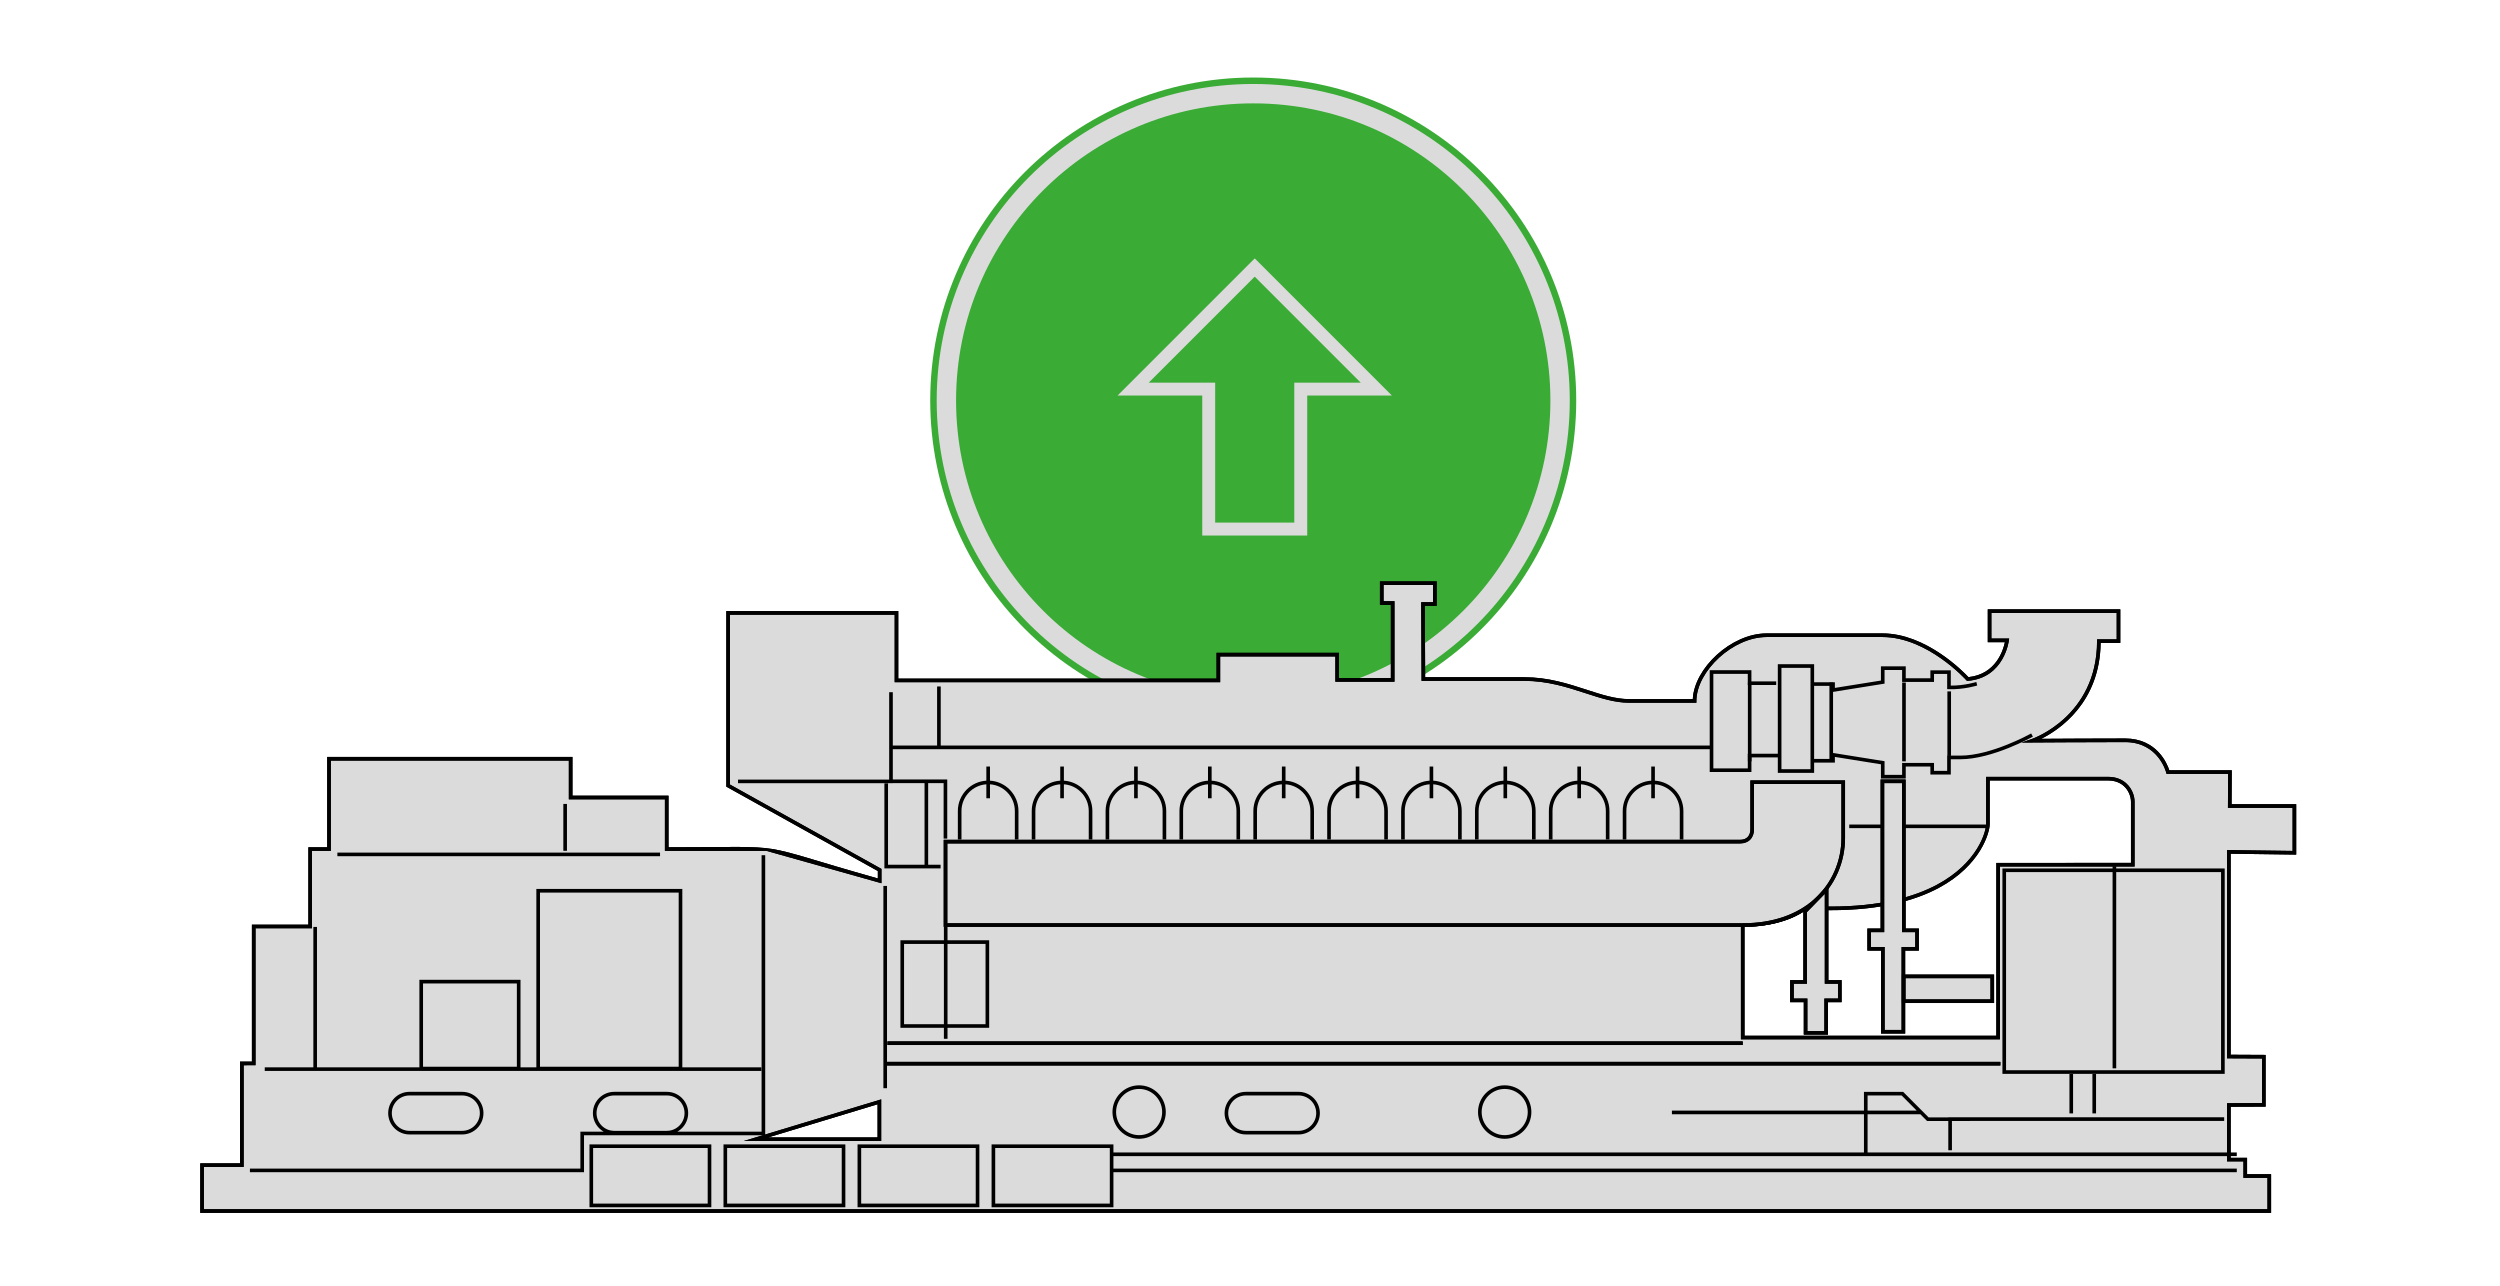 <?xml version="1.0" encoding="UTF-8"?> <svg xmlns="http://www.w3.org/2000/svg" width="387" height="199" viewBox="0 0 387 199" fill="none"> <g clip-path="url(#clip0_19_153)"> <path d="M194 112C221.614 112 244 89.614 244 62C244 34.386 221.614 12 194 12C166.386 12 144 34.386 144 62C144 89.614 166.386 112 194 112Z" fill="#3AAB35" class="svg-elem-1"></path> <path d="M194 109.5C220.234 109.5 241.5 88.234 241.5 62C241.5 35.767 220.234 14.5 194 14.5C167.766 14.5 146.5 35.767 146.5 62C146.5 88.234 167.766 109.5 194 109.5Z" stroke="#DBDBDB" stroke-width="3" class="svg-elem-2"></path> <path d="M201.358 61.233V81.9H187.108V61.233V60.233H186.108H175.414L194.233 41.414L213.053 60.233H202.358H201.358V61.233Z" fill="#3AAB35" stroke="#DBDBDB" stroke-width="2" class="svg-elem-3"></path> <path d="M117.025 176.349L136.129 170.562V176.349H117.025ZM269.775 143.199C276.451 143.199 279.389 140.617 279.389 140.617C279.389 140.617 280.969 140.617 283.401 140.617C304.567 140.617 307.73 129.402 307.73 127.575C307.73 125.745 307.73 120.54 307.73 120.54C307.73 120.54 323.705 120.54 326.354 120.54C329.005 120.54 330.154 122.619 330.154 124.117C330.154 125.62 330.154 133.857 330.154 133.857L309.312 133.86V160.61H269.775V143.199ZM31.281 180.364V187.47H351.286V182.051H347.566V179.506H345.029V171.054L350.44 171.032V163.58L345.029 163.552V131.873L355.174 132.009V124.775H345.167L345.194 119.518H335.598C335.598 119.518 334.369 114.598 328.961 114.598C323.551 114.598 314.622 114.66 314.622 114.66C314.622 114.66 324.904 111.149 324.904 99.249H327.943V94.606H307.986V99.131H310.691C310.691 99.131 310.028 104.649 304.606 105.116C304.606 105.116 298.514 98.332 291.409 98.332C284.311 98.332 277.878 98.332 273.482 98.332C268.03 98.332 262.32 103.821 262.32 108.503C262.32 108.503 256.905 108.503 252.171 108.503C247.434 108.503 242.7 105.116 235.934 105.116C229.171 105.116 220.336 105.116 220.336 105.116L220.285 93.499H222.123V90.282H213.896V93.35H215.585V105.249H206.996V101.337H188.602V105.328H138.775V94.877H112.715V121.611L136.169 134.672V136.356L118.694 131.435H103.207V123.454H88.337V117.457H50.933V131.435H48.016V143.42H39.275V164.617L37.439 164.619V180.364H31.281Z" fill="#DBDBDB" class="svg-elem-4"></path> <path d="M116.944 176.079L136.41 170.183V176.629H115.128L116.944 176.079ZM135.848 170.94L118.923 176.067H135.848V170.94ZM269.774 142.917C276.347 142.917 279.201 140.408 279.209 140.401L279.287 140.335H283.401C290.992 140.335 296.246 138.887 299.856 136.952C306.182 133.561 307.449 128.705 307.449 127.574V120.258H326.353C327.6 120.258 328.541 120.693 329.203 121.316C330.045 122.109 330.435 123.21 330.435 124.115V134.136L309.593 134.14V160.89H269.493V142.917H269.774ZM279.487 140.897C278.978 141.299 276.019 143.412 270.055 143.477V160.328H309.031V133.58L329.873 133.575V124.115C329.873 123.343 329.54 122.402 328.82 121.724C328.253 121.191 327.441 120.82 326.353 120.82H308.011V127.574C308.011 128.776 306.694 133.922 300.12 137.446C296.437 139.42 291.095 140.897 283.401 140.897H279.487ZM31.562 180.644V187.188H351.004V182.331H347.284V179.786H344.748V170.774L350.158 170.752V163.857L344.748 163.831V131.588L354.893 131.723V125.055H344.885L344.912 119.798H335.381L335.327 119.589C335.324 119.576 334.15 114.878 328.96 114.878C323.457 114.878 314.721 114.939 314.622 114.939L312.937 114.952L314.529 114.394C314.557 114.385 324.623 110.948 324.623 99.248V98.967H327.662V94.886H308.267V98.849H311.015L310.969 99.169C310.967 99.185 310.28 104.909 304.629 105.395L304.494 105.406L304.399 105.304C304.382 105.286 298.389 98.612 291.408 98.612H273.482C270.869 98.612 268.188 99.914 266.139 101.781C264.034 103.699 262.601 106.207 262.601 108.502V108.783H252.171C249.968 108.783 247.789 108.072 245.418 107.3C242.633 106.392 239.574 105.395 235.934 105.395H220.056L220.003 93.217H221.842V90.562H214.176V93.067H215.865V105.529H206.714V101.617H188.883V105.608H138.494V95.157H112.995V121.445L136.45 134.507V136.726L118.657 131.715H102.926V123.733H88.055V117.737H51.214V131.715H48.297V143.7H39.556V164.896L37.719 164.899V180.644H31.562ZM31 187.469V180.082H37.157V164.339L38.994 164.336V143.138H47.735V131.153H50.651V117.175H88.617V123.171H103.488V131.153C123.419 131.153 115.623 130.278 135.888 135.985V134.835L112.434 121.774V94.595H139.056V105.046H188.321V101.055H207.276V104.967H215.303V93.629H213.614V90H222.404V93.779H220.567L220.615 104.833H235.934C239.661 104.833 242.766 105.845 245.592 106.766C247.919 107.524 250.056 108.221 252.171 108.221H262.045C262.155 105.845 263.631 103.308 265.762 101.366C267.906 99.413 270.724 98.05 273.482 98.05H291.408C298.124 98.05 303.911 103.963 304.716 104.821C309.029 104.375 310.125 100.551 310.358 99.411H307.705V94.324H328.224V99.528H325.181C325.055 108.82 318.736 112.991 315.978 114.37C318.696 114.352 324.887 114.316 328.96 114.316C333.91 114.316 335.495 118.274 335.807 119.236H345.475L345.448 124.493H355.454V132.292L345.31 132.156V163.272L350.72 163.3V171.31L345.31 171.332V179.224H347.846V181.769H351.566V187.75H31V187.469Z" fill="black" class="svg-elem-5"></path> <path d="M344.912 119.798H335.381L335.327 119.589C335.324 119.576 334.15 114.878 328.96 114.878C323.457 114.878 314.721 114.939 314.622 114.939L312.937 114.952L314.529 114.394C314.557 114.385 324.623 110.948 324.623 99.248V98.967H327.662V94.886H308.267V98.849H311.015L310.969 99.169C310.967 99.185 310.28 104.909 304.629 105.395L304.494 105.406L304.399 105.304C304.382 105.286 298.389 98.612 291.408 98.612H273.482C270.869 98.612 268.188 99.914 266.139 101.781C264.034 103.699 262.601 106.207 262.601 108.502V108.783H252.171C249.968 108.783 247.789 108.072 245.418 107.3C242.633 106.392 239.574 105.395 235.934 105.395H220.056L220.003 93.217H221.842V90.562H214.176V93.067H215.865V105.529H206.714V101.617H188.883V105.608H138.494V95.157H112.995V121.445L136.45 134.507V136.726L118.657 131.715H102.926V123.733H88.055V117.737H51.214V131.715H48.297V143.7H39.556V164.896L37.719 164.899V180.644H31.562V187.188H351.004V182.331H347.284V179.786H344.748V170.774L350.158 170.752V163.857L344.748 163.831V131.588L354.893 131.723V125.055H344.885L344.912 119.798ZM335.807 119.236H345.475L345.448 124.493H355.454V132.292L345.31 132.156V163.272L350.72 163.3V171.31L345.31 171.332V179.224H347.846V181.769H351.566V187.75H31V180.082H37.157V164.339L38.994 164.336V143.138H47.735V131.153H50.651V117.175H88.617V123.171H103.488V131.153C123.419 131.153 115.623 130.278 135.888 135.985V134.835L112.434 121.774V94.595H139.056V105.046H188.321V101.055H207.276V104.967H215.303V93.629H213.614V90H222.404V93.779H220.567L220.615 104.833H235.934C239.661 104.833 242.766 105.845 245.592 106.766C247.919 107.524 250.056 108.221 252.171 108.221H262.045C262.155 105.845 263.631 103.308 265.762 101.366C267.906 99.413 270.724 98.05 273.482 98.05H291.408C298.124 98.05 303.911 103.963 304.716 104.821C309.029 104.375 310.125 100.551 310.358 99.411H307.705V94.324H328.224V99.528H325.181C325.055 108.82 318.736 112.991 315.978 114.37C318.696 114.352 324.887 114.316 328.96 114.316C333.91 114.316 335.495 118.274 335.807 119.236Z" fill="black" class="svg-elem-6"></path> <path d="M143.68 121.224V133.865H145.605V134.427H136.904V121.284H137.466V133.865H143.119V121.224H138.206V121.244H114.246V120.682H137.644V107.152H138.206V115.412H145.063V106.267H145.625V115.412H264.663V103.75H271.118V105.481H274.955V106.042H270.556V104.312H265.225V118.943H270.559V116.679H275.205V102.82H280.826V105.61H284.039V106.489L291.167 105.349V103.153H295.009V105H298.824V103.767H301.984V106.132C304.106 106.15 305.931 105.572 305.936 105.571L306.072 106.116C306.067 106.116 304.028 106.765 301.694 106.687L301.422 106.678V104.329H299.386V105.562H294.447V103.715H291.729V105.827L283.477 107.147V106.172H280.826V117.485H283.477V116.514L291.729 117.834V119.951H294.447V118.101H299.386V119.332H301.422V116.972H303.461C308.28 116.972 314.405 113.547 314.422 113.538L314.687 114.033C314.67 114.041 308.426 117.534 303.461 117.534H301.984V119.893H298.824V118.663H295.009V120.513H291.167V118.312L284.039 117.171V118.047H280.826V119.635H275.205V117.241H271.121V119.505H264.663V115.974H138.206V120.662H146.634V129.819H146.072V121.224H143.68ZM153.249 118.663V120.847C154.431 120.918 155.497 121.429 156.283 122.217C157.133 123.068 157.659 124.245 157.659 125.538V129.959H157.097V125.538C157.097 124.397 156.634 123.361 155.886 122.612C155.203 121.928 154.277 121.48 153.249 121.411V123.57H152.687V121.411C151.659 121.48 150.733 121.928 150.048 122.613C149.3 123.363 148.836 124.399 148.836 125.538V129.959H148.274V125.538C148.274 124.245 148.801 123.068 149.651 122.217C150.439 121.43 151.505 120.918 152.687 120.847V118.663H153.249ZM164.689 118.663V120.847C165.869 120.918 166.934 121.43 167.722 122.219C168.571 123.069 169.099 124.246 169.099 125.538V129.959H168.537V125.538C168.537 124.399 168.073 123.363 167.325 122.614C166.64 121.928 165.715 121.481 164.689 121.411V123.57H164.127V121.411C163.097 121.48 162.17 121.928 161.486 122.613C160.737 123.362 160.274 124.399 160.274 125.538V129.959H159.712V125.538C159.712 124.245 160.239 123.067 161.089 122.217C161.878 121.429 162.943 120.918 164.127 120.847V118.663H164.689ZM176.123 118.663V120.847C177.305 120.918 178.37 121.429 179.157 122.217C180.006 123.069 180.533 124.246 180.533 125.538V129.959H179.971V125.538C179.971 124.398 179.508 123.362 178.76 122.613C178.076 121.928 177.151 121.48 176.123 121.411V123.57H175.561V121.411C174.532 121.48 173.606 121.928 172.922 122.613C172.173 123.362 171.709 124.398 171.709 125.538V129.959H171.147V125.538C171.147 124.246 171.675 123.068 172.525 122.217C173.313 121.429 174.378 120.918 175.561 120.847V118.663H176.123ZM187.56 118.663V120.847C188.74 120.918 189.805 121.43 190.592 122.218C191.44 123.069 191.968 124.246 191.968 125.538V129.959H191.406V125.538C191.406 124.398 190.942 123.363 190.195 122.613C189.511 121.928 188.586 121.481 187.56 121.411V123.57H186.998V121.411C185.969 121.48 185.042 121.928 184.356 122.613C183.607 123.362 183.143 124.398 183.143 125.538V129.959H182.581V125.538C182.581 124.246 183.109 123.068 183.959 122.217C184.747 121.429 185.814 120.918 186.998 120.847V118.663H187.56ZM198.998 118.663V120.847C200.179 120.918 201.243 121.429 202.03 122.217C202.879 123.068 203.406 124.246 203.406 125.538V129.959H202.844V125.538C202.844 124.398 202.381 123.362 201.633 122.613C200.95 121.928 200.025 121.48 198.998 121.411V123.57H198.436V121.411C197.406 121.48 196.479 121.928 195.795 122.613C195.046 123.362 194.582 124.399 194.582 125.538V129.959H194.02V125.538C194.02 124.245 194.547 123.067 195.398 122.217C196.186 121.429 197.252 120.918 198.436 120.847V118.663H198.998ZM210.43 118.663V120.847C211.613 120.918 212.678 121.429 213.465 122.217C214.316 123.068 214.843 124.246 214.843 125.538V129.959H214.281V125.538C214.281 124.398 213.817 123.362 213.068 122.613C212.385 121.928 211.458 121.48 210.43 121.411V123.57H209.868V121.411C208.84 121.48 207.913 121.928 207.227 122.613C206.479 123.362 206.014 124.398 206.014 125.538V129.959H205.452V125.538C205.452 124.246 205.98 123.068 206.831 122.217C207.619 121.43 208.685 120.918 209.868 120.847V118.663H210.43ZM221.865 118.663V120.847C223.047 120.918 224.111 121.429 224.897 122.217C225.747 123.068 226.273 124.245 226.273 125.538V129.959H225.711V125.538C225.711 124.397 225.248 123.361 224.5 122.612C223.817 121.928 222.893 121.48 221.865 121.411V123.57H221.303V121.411C220.276 121.48 219.35 121.928 218.668 122.612C217.92 123.361 217.457 124.397 217.457 125.538V129.959H216.895V125.538C216.895 124.245 217.421 123.068 218.271 122.217C219.057 121.429 220.122 120.918 221.303 120.847V118.663H221.865ZM233.301 118.663V120.847C234.483 120.918 235.549 121.43 236.336 122.217C237.186 123.068 237.714 124.246 237.714 125.538V129.959H237.152V125.538C237.152 124.398 236.688 123.362 235.939 122.613C235.255 121.928 234.329 121.48 233.301 121.411V123.57H232.739V121.411C231.711 121.48 230.785 121.928 230.101 122.613C229.352 123.362 228.889 124.398 228.889 125.538V129.959H228.327V125.538C228.327 124.246 228.854 123.068 229.704 122.217C230.491 121.429 231.557 120.918 232.739 120.847V118.663H233.301ZM244.738 118.663V120.847C245.92 120.918 246.985 121.429 247.77 122.216C248.62 123.068 249.146 124.245 249.146 125.538V129.959H248.584V125.538C248.584 124.397 248.121 123.361 247.373 122.611C246.69 121.927 245.766 121.48 244.738 121.411V123.57H244.176V121.411C243.148 121.48 242.223 121.928 241.539 122.613C240.791 123.361 240.328 124.398 240.328 125.538V129.959H239.766V125.538C239.766 124.246 240.293 123.068 241.142 122.217C241.929 121.429 242.994 120.918 244.176 120.847V118.663H244.738ZM256.174 118.663V120.847C257.356 120.918 258.423 121.43 259.211 122.217C260.062 123.068 260.59 124.245 260.59 125.538V129.959H260.028V125.538C260.028 124.399 259.563 123.363 258.814 122.614C258.128 121.928 257.202 121.48 256.174 121.411V123.57H255.612V121.411C254.582 121.48 253.657 121.927 252.972 122.612C252.224 123.361 251.76 124.397 251.76 125.538V129.959H251.198V125.538C251.198 124.245 251.725 123.068 252.576 122.217C253.363 121.429 254.428 120.918 255.612 120.847V118.663H256.174ZM280.264 103.382H275.767V119.073H280.264V103.382Z" fill="black" class="svg-elem-7"></path> <path d="M329.872 133.575V124.115C329.872 123.343 329.54 122.401 328.819 121.724C328.253 121.19 327.441 120.819 326.353 120.819H308.011V127.574C308.011 128.776 306.693 133.921 300.119 137.445C296.437 139.419 291.095 140.897 283.4 140.897H279.487C278.977 141.298 276.019 143.411 270.055 143.476V160.328H309.031V133.579L329.872 133.575ZM330.434 124.115V134.135L309.593 134.139V160.89H269.493V142.916H269.774C276.347 142.916 279.201 140.407 279.209 140.4L279.287 140.335H283.4C290.992 140.335 296.245 138.886 299.855 136.951C306.182 133.56 307.449 128.704 307.449 127.574V120.257H326.353C327.6 120.257 328.541 120.692 329.203 121.315C330.045 122.108 330.434 123.21 330.434 124.115Z" fill="black" class="svg-elem-8"></path> <path d="M327.59 134.089V134.438H344.383V166.233H309.976V134.438H327.028V134.089H327.59ZM327.59 135V165.378H327.028V135H310.538V165.671H343.821V135H327.59Z" fill="black" class="svg-elem-9"></path> <path d="M285.331 121.084H271.236C271.236 121.084 271.236 127.479 271.236 128.415C271.236 129.348 270.705 130.282 269.369 130.282C268.044 130.282 146.366 130.282 146.366 130.282V143.197C146.366 143.197 260.86 143.197 269.775 143.197C280.54 143.197 285.331 136.142 285.331 129.75C285.331 124.943 285.331 121.084 285.331 121.084Z" fill="#DBDBDB" class="svg-elem-10"></path> <path d="M285.05 121.366H271.518V128.415C271.518 128.991 271.335 129.57 270.92 129.985C270.569 130.336 270.06 130.564 269.369 130.564H146.647V142.917H269.775C274.596 142.917 278.195 141.486 280.683 139.336C283.657 136.765 285.05 133.161 285.05 129.751V121.366ZM271.237 120.804H285.612V129.751C285.612 133.31 284.156 137.074 281.05 139.759C278.466 141.992 274.743 143.479 269.775 143.479H146.085V130.002H269.369C269.897 130.002 270.274 129.84 270.523 129.59C270.824 129.29 270.956 128.854 270.956 128.415V120.804H271.237Z" fill="black" class="svg-elem-11"></path> <path d="M285.05 121.366H271.518V128.415C271.518 128.991 271.335 129.57 270.92 129.985C270.569 130.336 270.06 130.564 269.369 130.564H146.647V142.917H269.775C274.596 142.917 278.195 141.486 280.683 139.336C283.657 136.765 285.05 133.161 285.05 129.751V121.366ZM271.237 120.804H285.612V129.751C285.612 133.31 284.156 137.074 281.05 139.759C278.466 141.992 274.743 143.479 269.775 143.479H146.085V130.002H269.369C269.897 130.002 270.274 129.84 270.523 129.59C270.824 129.29 270.956 128.854 270.956 128.415V120.804H271.237ZM307.878 128.198H286.264V127.636H307.878V128.198Z" fill="black" class="svg-elem-12"></path> <path d="M291.464 159.718V146.878H289.35V144.016H291.397V120.946H294.712V144.016H296.762V146.878H294.645V159.718H291.464Z" fill="#DBDBDB" class="svg-elem-13"></path> <path d="M291.183 159.716V147.157H289.069V143.734H291.115V120.664H294.993V143.734H297.043V147.157H294.925V159.997H291.183V159.716ZM291.745 146.876V159.435H294.363V146.595H296.481V144.296H294.431V121.226H291.677V144.296H289.631V146.595H291.745V146.876Z" fill="black" class="svg-elem-14"></path> <path d="M291.183 159.716V147.157H289.069V143.734H291.115V120.664H294.993V143.734H297.043V147.157H294.925V159.997H291.183V159.716ZM291.745 146.876V159.435H294.363V146.595H296.481V144.296H294.431V121.226H291.677V144.296H289.631V146.595H291.745V146.876Z" fill="black" class="svg-elem-15"></path> <path d="M279.502 159.884V154.856H277.392V152.004H279.435V141.082L282.755 137.676V152.004H284.802V154.856H282.691V159.884H279.502Z" fill="#DBDBDB" class="svg-elem-16"></path> <path d="M279.221 159.885V155.137H277.111V151.723H279.155V140.97L283.037 136.987V151.723H285.084V155.137H282.973V160.166H279.221V159.885ZM279.783 154.856V159.604H282.411V154.575H284.522V152.285H282.475V138.366L279.717 141.195V152.285H277.673V154.575H279.783V154.856Z" fill="black" class="svg-elem-17"></path> <path d="M279.221 159.885V155.137H277.111V151.723H279.155V140.97L283.037 136.987V151.723H285.083V155.137H282.973V160.166H279.221V159.885ZM279.783 154.856V159.604H282.411V154.575H284.521V152.285H282.475V138.366L279.717 141.195V152.285H277.673V154.575H279.783V154.856ZM137.31 137.141V168.45H136.748V137.141H137.31Z" fill="black" class="svg-elem-18"></path> <path d="M135.848 170.94L118.923 176.067H135.848V170.94ZM116.944 176.079L136.41 170.183V176.629H115.128L116.944 176.079Z" fill="black" class="svg-elem-19"></path> <path d="M190.127 172.311C190.127 173.067 190.434 173.754 190.929 174.25C191.423 174.745 192.108 175.054 192.861 175.054H201.011C201.766 175.054 202.452 174.745 202.947 174.25C203.444 173.753 203.752 173.066 203.752 172.311C203.752 171.554 203.446 170.87 202.951 170.377C202.456 169.883 201.768 169.577 201.011 169.577H192.861C192.106 169.577 191.42 169.883 190.926 170.377C190.433 170.87 190.127 171.554 190.127 172.311ZM190.532 174.646C189.936 174.047 189.565 173.219 189.565 172.311C189.565 171.4 189.934 170.575 190.529 169.98C191.125 169.384 191.952 169.015 192.861 169.015H201.011C201.921 169.015 202.749 169.384 203.346 169.98C203.944 170.576 204.314 171.4 204.314 172.311C204.314 173.22 203.942 174.048 203.344 174.646C202.746 175.244 201.92 175.616 201.011 175.616H192.861C191.953 175.616 191.129 175.244 190.532 174.646ZM92.343 172.311C92.343 173.067 92.651 173.755 93.146 174.252C93.64 174.746 94.325 175.054 95.082 175.054H103.227C103.983 175.054 104.67 174.746 105.164 174.251C105.661 173.754 105.968 173.067 105.968 172.311C105.968 171.553 105.662 170.87 105.168 170.376C104.673 169.882 103.986 169.577 103.227 169.577H95.082C94.323 169.577 93.638 169.882 93.144 170.376C92.649 170.869 92.343 171.553 92.343 172.311ZM92.75 174.647C92.152 174.048 91.781 173.22 91.781 172.311C91.781 171.399 92.151 170.575 92.747 169.98C93.343 169.384 94.169 169.015 95.082 169.015H103.227C104.138 169.015 104.966 169.384 105.563 169.979C106.16 170.575 106.53 171.399 106.53 172.311C106.53 173.221 106.159 174.049 105.561 174.647C105.355 174.853 105.122 175.032 104.868 175.178H117.893V132.388H118.455V175.766H117.893V175.74H90.406V181.457H38.688V180.895H89.844V175.178H93.441C93.188 175.032 92.955 174.853 92.75 174.647ZM60.653 172.311C60.653 173.067 60.96 173.754 61.456 174.25C61.951 174.747 62.635 175.054 63.39 175.054H71.543C72.297 175.054 72.982 174.746 73.476 174.251C73.971 173.754 74.278 173.067 74.278 172.311C74.278 171.553 73.972 170.87 73.479 170.376C72.984 169.882 72.299 169.577 71.543 169.577H63.39C62.633 169.577 61.947 169.883 61.453 170.377C60.96 170.87 60.653 171.553 60.653 172.311ZM61.059 174.646C60.462 174.048 60.091 173.219 60.091 172.311C60.091 171.399 60.461 170.575 61.056 169.98C61.654 169.384 62.48 169.015 63.39 169.015H71.543C72.453 169.015 73.279 169.384 73.875 169.979C74.471 170.575 74.84 171.399 74.84 172.311C74.84 173.219 74.47 174.047 73.873 174.646C73.276 175.244 72.451 175.616 71.543 175.616H63.39C62.481 175.616 61.657 175.245 61.059 174.646ZM65.204 151.675H80.573V165.223H83.028V137.612H105.623V165.223H117.843V165.785H40.983V165.223H48.508V143.489H49.07V165.223H64.923V151.675H65.204ZM80.011 152.237H65.485V165.135H80.011V152.237ZM87.766 124.445V131.699H87.204V124.445H87.766ZM102.176 132.542H52.227V131.98H102.176V132.542ZM105.061 138.174H83.59V165.135H105.061V138.174Z" fill="black" class="svg-elem-20"></path> <path d="M294.696 151.143H308.406V154.986H294.696V151.143Z" fill="#DBDBDB" class="svg-elem-21"></path> <path d="M294.696 150.86H308.686V155.266H294.415V150.86H294.696ZM308.124 151.422H294.977V154.704H308.124V151.422Z" fill="black" class="svg-elem-22"></path> <path d="M294.696 150.86H308.686V155.266H294.415V150.86H294.696ZM308.124 151.422H294.977V154.704H308.124V151.422Z" fill="black" class="svg-elem-23"></path> <path d="M269.774 161.768H137.375V161.206H269.774V161.768Z" fill="black" class="svg-elem-24"></path> <path d="M269.774 161.768H137.375V161.206H269.774V161.768Z" fill="black" class="svg-elem-25"></path> <path d="M309.659 164.938H137.176V164.376H309.659V164.938Z" fill="black" class="svg-elem-26"></path> <path d="M309.659 164.94H137.176V164.378H309.659V164.94ZM304.956 173.531H302.159V178.056H301.597V173.531H298.314L297.274 172.487H289.102V178.406H346.255V178.968H172.359V180.895H346.255V181.457H172.359V186.88H153.497V177.149H172.359V178.406H288.54V172.487H258.812V171.925H288.54V169.018H294.605L298.545 172.969H301.597V172.956H344.301V173.518H304.956V173.531ZM296.713 171.925L294.375 169.58H289.102V171.925H296.713ZM139.667 145.554H146.115V143.479H146.676V145.554H153.124V159.104H146.676V160.805H146.115V159.104H139.386V145.554H139.667ZM152.562 146.116H146.676V158.542H152.562V146.116ZM146.115 146.116H139.948V158.542H146.115V146.116ZM271.134 105.656V117.85H270.572V105.656H271.134ZM283.757 105.656V117.85H283.195V105.656H283.757ZM295.018 105.656V117.85H294.456V105.656H295.018ZM302.018 107.03V117.022H301.456V107.03H302.018ZM320.912 166.26V172.356H320.35V166.26H320.912ZM324.468 166.26V172.356H323.906V166.26H324.468ZM171.797 177.711H154.059V186.318H171.797V177.711ZM133.03 177.149H151.605V186.88H132.749V177.149H133.03ZM151.043 177.711H133.311V186.318H151.043V177.711ZM112.279 177.149H130.861V186.88H111.998V177.149H112.279ZM130.299 177.711H112.56V186.318H130.299V177.711ZM91.533 177.149H110.113V186.88H91.252V177.149H91.533ZM109.551 177.711H91.814V186.318H109.551V177.711ZM172.21 172.143C172.21 171.002 172.673 169.968 173.419 169.219C174.166 168.47 175.199 168.006 176.337 168.006C177.476 168.006 178.508 168.47 179.255 169.219C180.001 169.967 180.464 171.001 180.464 172.143C180.464 173.284 180.001 174.322 179.254 175.071C178.508 175.821 177.476 176.285 176.337 176.285C175.199 176.285 174.166 175.82 173.419 175.071C172.673 174.321 172.21 173.284 172.21 172.143ZM173.816 169.615C173.171 170.261 172.771 171.155 172.771 172.143C172.771 173.132 173.171 174.029 173.816 174.675C174.46 175.321 175.353 175.723 176.337 175.723C177.322 175.723 178.214 175.323 178.857 174.676C179.502 174.029 179.902 173.132 179.902 172.143C179.902 171.155 179.503 170.26 178.858 169.614C178.214 168.968 177.322 168.568 176.337 168.568C175.352 168.568 174.46 168.969 173.816 169.615ZM228.798 172.143C228.798 171.001 229.26 169.967 230.007 169.219C230.754 168.47 231.786 168.006 232.925 168.006C234.065 168.006 235.099 168.47 235.846 169.219C236.593 169.967 237.057 171.002 237.057 172.143C237.057 173.284 236.593 174.321 235.846 175.071C235.099 175.821 234.065 176.285 232.925 176.285C231.786 176.285 230.754 175.821 230.008 175.071C229.261 174.322 228.798 173.284 228.798 172.143ZM230.404 169.614C229.759 170.26 229.36 171.155 229.36 172.143C229.36 173.132 229.76 174.029 230.404 174.676C231.048 175.323 231.94 175.723 232.925 175.723C233.91 175.723 234.804 175.322 235.449 174.675C236.094 174.028 236.495 173.132 236.495 172.143C236.495 171.155 236.095 170.261 235.45 169.614C234.805 168.969 233.911 168.568 232.925 168.568C231.94 168.568 231.048 168.968 230.404 169.614Z" fill="black" class="svg-elem-27"></path> </g> <defs> <clipPath id="clip0_19_153"> <rect width="387" height="199" fill="white" class="svg-elem-28"></rect> </clipPath> </defs> </svg> 
